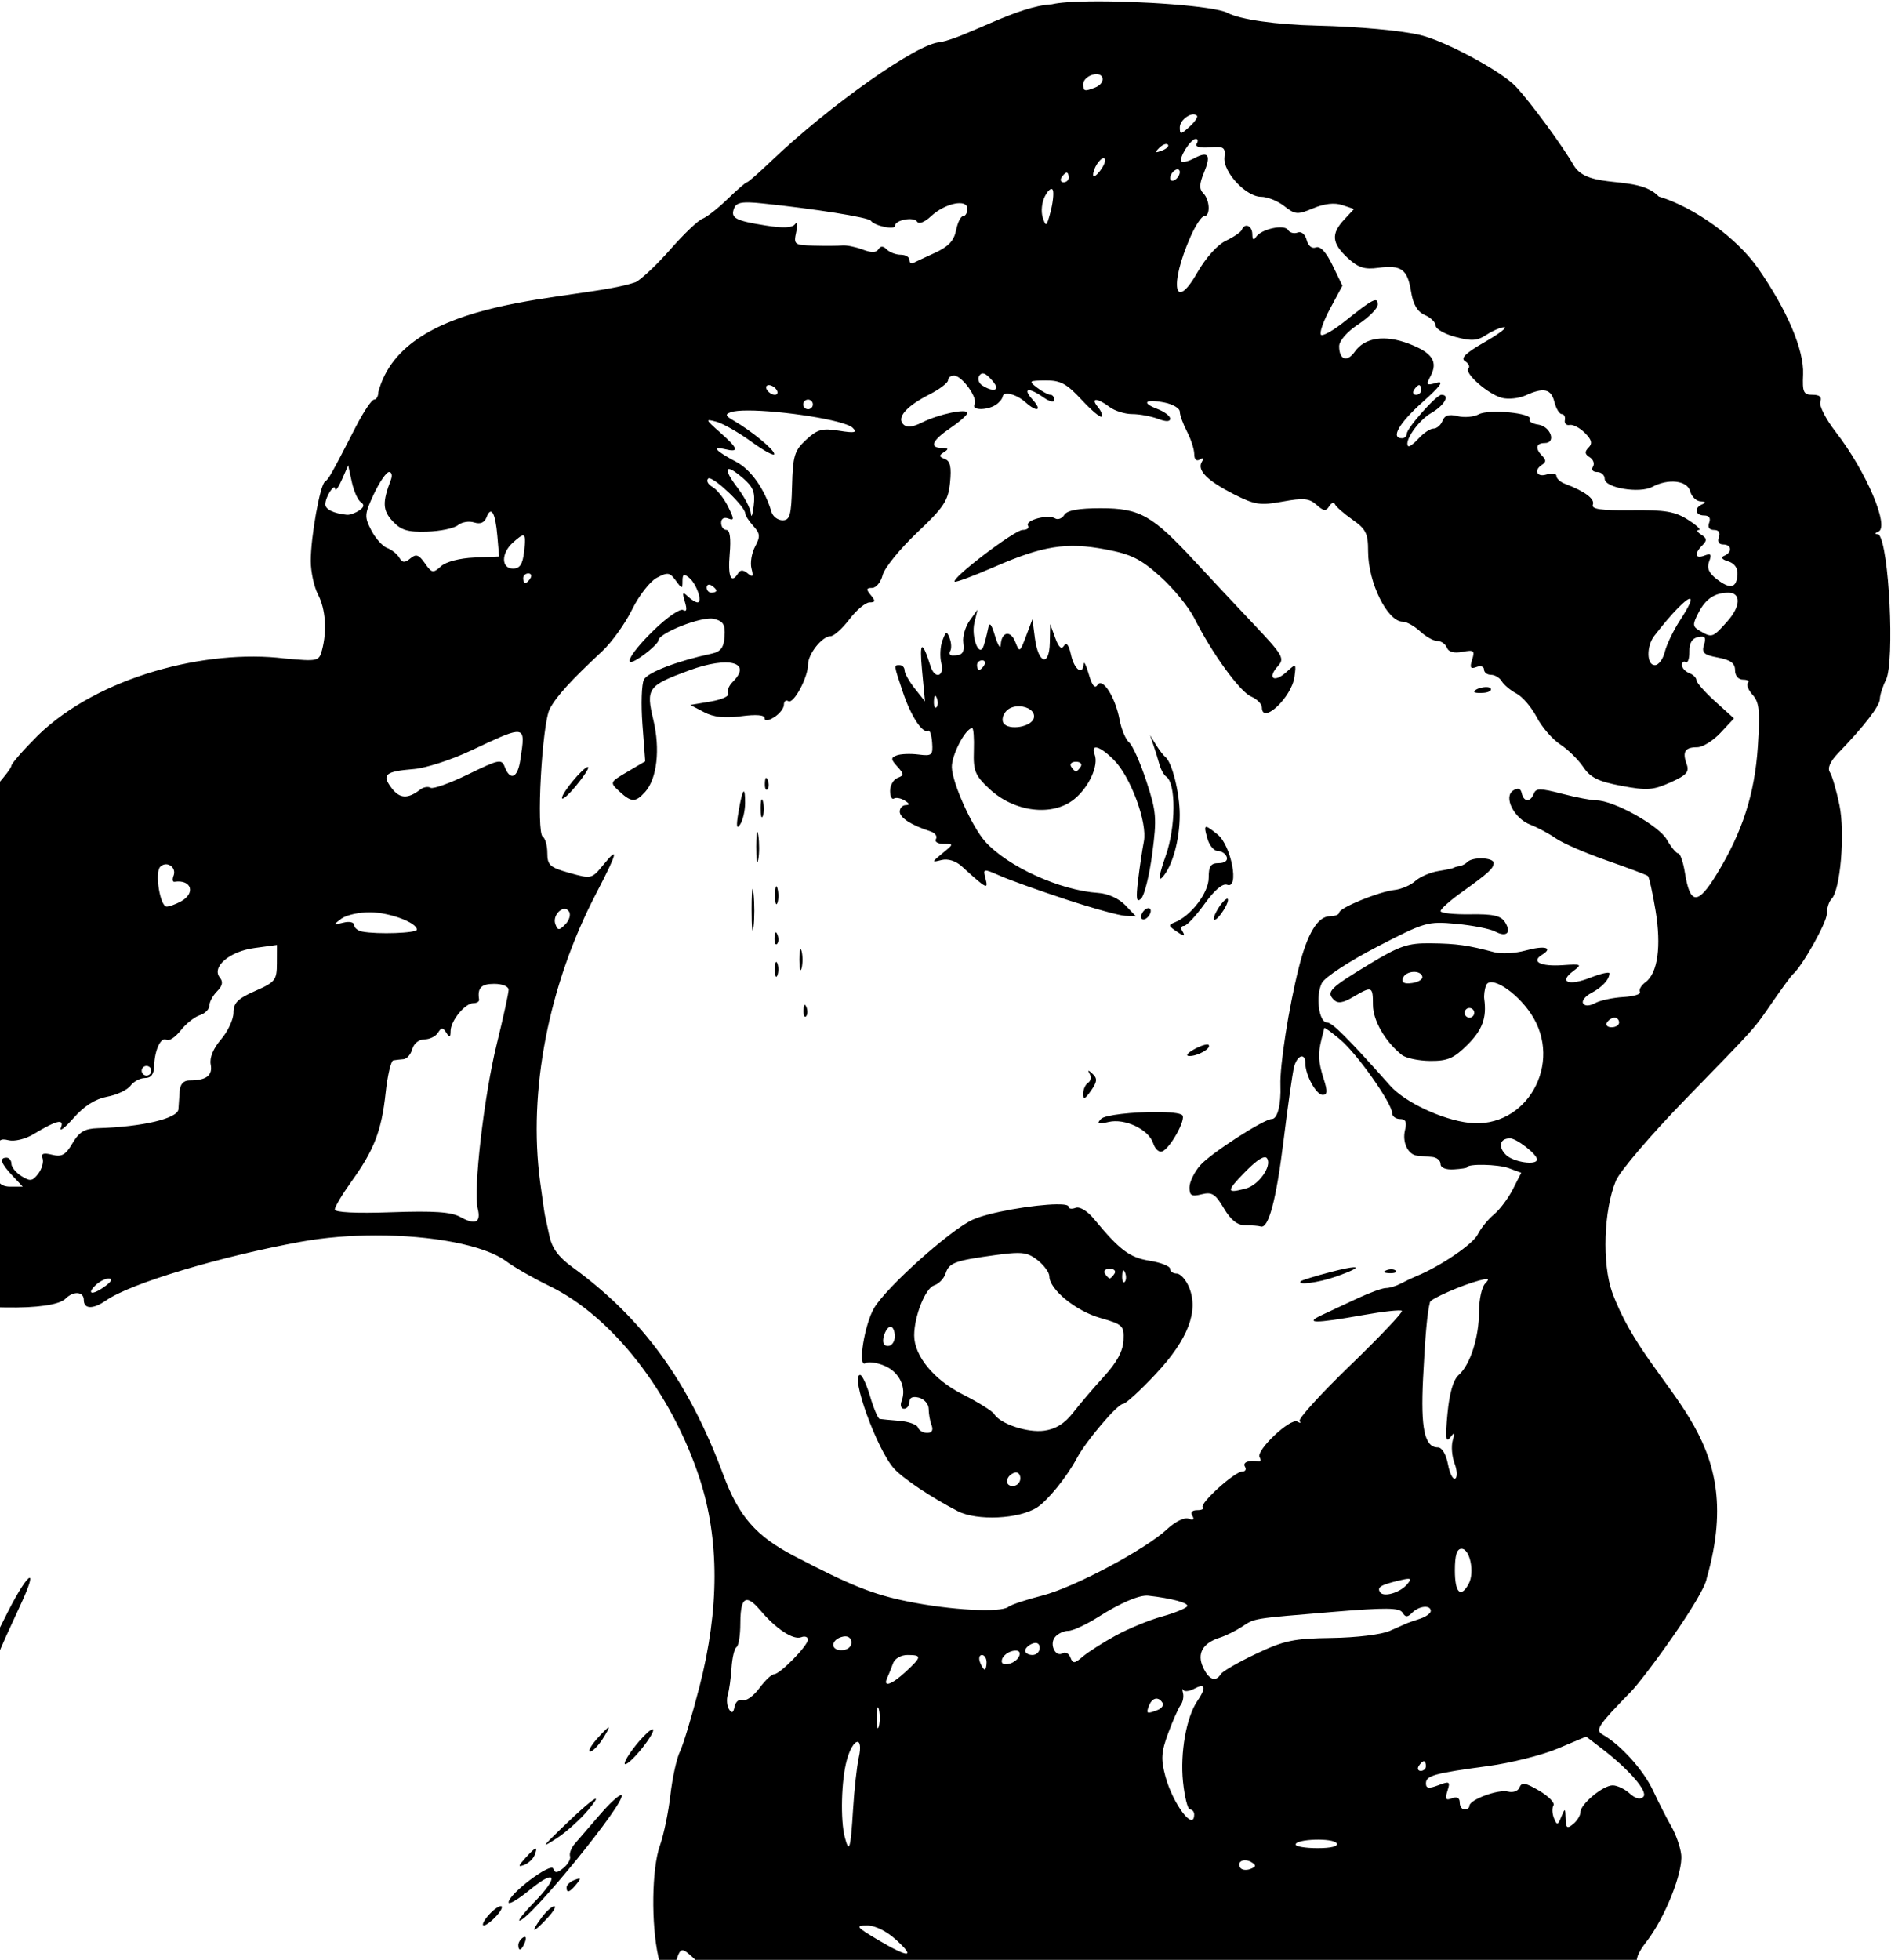 <?xml version="1.0" encoding="UTF-8"?>
<svg width="103.79mm" height="107.56mm" version="1.1" viewBox="0 0 103.79 107.56" xmlns="http://www.w3.org/2000/svg">
<g transform="translate(123.53 -48.218)">
<path transform="scale(.265)" d="m-240.62 182.25c-3.403 0.05-6.188 0.239-7.67 0.6-7.282 0.395-17.36 6.673-23.145 7.861-4.393 0-22.936 13.059-35.143 24.75-2.441 2.337-4.634 4.25-4.875 4.25-0.241 0-2.045 1.561-4.012 3.471-1.966 1.91-4.307 3.746-5.201 4.08-0.894 0.334-3.858 3.159-6.588 6.277s-5.978 6.2-7.219 6.846c-11.708 4.037-47.954 2.457-53.318 22.768 0 0.857-0.397 1.559-0.883 1.559-0.485 0-2.173 2.508-3.75 5.574-5.098 9.91-5.665 10.918-6.426 11.426-1.022 0.682-2.943 11.438-2.936 16.434 3e-3 2.236 0.678 5.354 1.5 6.93 1.572 3.015 1.896 7.528 0.828 11.52-0.618 2.309-0.857 2.363-7.736 1.73-16.225-2.008-38.581 3.772-51.076 15.908-3.037 3.037-5.521 5.874-5.521 6.305 0 0.399-1.371 2.215-3.102 4.15v75.514c0.315-2.156 0.784-2.537 2.518-2.102 1.206 0.303 3.476-0.245 5.125-1.236 4.876-2.933 6.457-3.306 5.713-1.352-0.356 0.934 0.826 0.026 2.627-2.019 2.194-2.492 4.486-3.946 6.947-4.406 2.021-0.378 4.198-1.403 4.838-2.275 0.64-0.873 1.99-1.59 3-1.594 1.271-5e-3 1.857-0.775 1.904-2.506 0.092-3.339 1.419-6.125 2.576-5.41 0.514 0.318 1.83-0.559 2.922-1.947 1.092-1.389 2.873-2.808 3.959-3.152 1.086-0.345 1.975-1.238 1.975-1.986s0.72-2.081 1.6-2.961c1.116-1.116 1.292-1.97 0.586-2.822-1.814-2.189 1.966-5.441 7.139-6.143l4.676-0.635-0.012 3.777c-9e-3 3.514-0.324 3.916-4.5 5.752-3.614 1.589-4.491 2.467-4.492 4.5-6.8e-4 1.389-1.157 3.872-2.57 5.516-1.615 1.877-2.414 3.81-2.148 5.199 0.438 2.293-0.902 3.312-4.361 3.312-1.277 0-1.969 0.752-2.07 2.25-0.084 1.238-0.199 2.906-0.254 3.709-0.133 1.927-7.396 3.645-16.629 3.932-2.808 0.087-3.898 0.726-5.309 3.113-1.441 2.439-2.235 2.888-4.227 2.389-1.81-0.454-2.325-0.259-1.969 0.746 0.266 0.749-0.139 2.177-0.898 3.176-1.186 1.56-1.673 1.632-3.471 0.51-1.15-0.718-2.092-1.872-2.092-2.564 0-0.693-0.45-1.26-1-1.26-1.562 0-1.19 1.169 1.174 3.686l2.176 2.314h-2.603c-1.505 0-2.423-0.572-2.848-1.908v26.895l1.85 0.033c6.546 0.12 11.183-0.554 12.436-1.807 1.681-1.681 3.814-1.52 3.814 0.287 0 1.9 1.955 1.92 4.629 0.047 4.986-3.492 23.686-9.118 40.371-12.146 4.876-0.885 10.208-1.306 15.436-1.312 11.501-0.015 22.502 1.966 27.064 5.375 1.65 1.233 5.694 3.545 8.986 5.139 12.968 6.277 25.253 22.05 31.076 39.898 4.096 12.548 4.085 26.981-0.033 43-1.555 6.05-3.382 12.125-4.061 13.5-0.678 1.375-1.567 5.414-1.975 8.977-0.408 3.563-1.388 8.287-2.178 10.5-1.682 4.716-1.842 16.215-0.318 23.012 0.125 0.556 0.223 1.072 0.307 1.559h3.184c0.026-0.102 0.036-0.186 0.07-0.297 0.555-1.806 0.865-2.619 1.44-2.613 0.447 4e-3 1.054 0.503 2.062 1.416 0.798 0.722 1.255 1.167 1.422 1.494h194.42c-0.639-0.869-0.042-2.379 1.764-4.705 3.825-4.928 7.587-14.362 7.182-18.01-0.173-1.558-1.09-4.182-2.037-5.832-0.947-1.65-2.651-4.987-3.785-7.416-1.991-4.263-6.691-9.486-10.449-11.611-1.615-0.913-0.974-1.886 5.801-8.816 2.978-3.071 15.258-19.963 15.756-23.57 8.811-30.704-11.759-37.917-19.574-59.188-2.129-5.92-1.761-17.09 0.762-23.127 0.827-1.98 7.28-9.544 14.34-16.807 15.278-15.716 14.003-14.286 18.285-20.479 1.897-2.743 3.714-5.211 4.037-5.486 1.925-1.636 7.016-10.686 7.016-12.473 0-1.171 0.436-2.565 0.971-3.1 1.849-1.849 2.852-13.615 1.654-19.428-0.623-3.025-1.513-6.092-1.978-6.816-0.558-0.868 0.034-2.231 1.738-4 5.413-5.617 8.583-9.737 8.605-11.184 0.012-0.825 0.592-2.625 1.289-4 1.775-3.827 0.657-27.812-1.529-30.08-0.89-0.056-0.915-0.216-0.086-0.555 2.415-0.987-2.523-12.563-8.82-20.678-2.054-2.646-3.485-5.459-3.182-6.25 0.375-0.977-0.14-1.438-1.602-1.438-1.895 0-2.131-0.508-1.967-4.25 0.22-5.008-3.341-13.369-9.371-22.004-4.351-6.23-13.194-12.609-20.523-14.805-4.456-4.66-14.461-1.237-17.605-6.43-2.183-3.872-8.947-13.088-11.984-16.328-2.942-3.138-14.509-9.391-19.715-10.656-3.898-0.948-12.838-1.77-21.395-1.971-8.556-0.2-15.981-1.256-18.633-2.647-2.728-1.431-18.488-2.522-28.697-2.371zm1.635 15.068c1.65 0.052 1.679 1.992-0.387 2.785-2.216 0.851-2.418 0.785-2.418-0.777 0-0.761 0.9-1.619 2-1.906 0.301-0.079 0.569-0.109 0.805-0.102zm20.059 8.334c0.267 8e-3 0.505 0.093 0.686 0.273 0.255 0.255-0.44 1.281-1.543 2.279-1.831 1.657-2.006 1.668-2.006 0.129 0-1.313 1.707-2.718 2.863-2.682zm0.436 5.059c0.45 0 0.538 0.455 0.193 1.012-0.385 0.623 0.65 0.912 2.691 0.75 2.944-0.233 3.287 7.5e-4 3.062 2.074-0.327 3.014 4.461 8.164 7.592 8.164 1.29 0 3.45 0.868 4.799 1.93 2.265 1.782 2.727 1.816 6.002 0.447 2.317-0.968 4.398-1.2 5.998-0.666l2.451 0.818-2.045 2.193c-2.746 2.948-2.573 4.88 0.707 7.922 2.204 2.043 3.47 2.453 6.373 2.064 4.758-0.637 6.03 0.29 6.775 4.936 0.429 2.674 1.304 4.157 2.859 4.842 1.233 0.543 2.242 1.538 2.242 2.211s1.837 1.72 4.082 2.324c3.347 0.901 4.512 0.819 6.465-0.461 1.31-0.858 2.961-1.558 3.668-1.553 0.707 5e-3 -1.143 1.402-4.109 3.103-3.925 2.251-5.022 3.322-4.029 3.936 0.751 0.464 1.069 1.141 0.707 1.504-0.947 0.947 4.121 5.386 6.963 6.1 1.321 0.332 3.515 0.096 4.875-0.523 3.768-1.717 5.28-1.369 5.969 1.373 0.345 1.375 1.027 2.5 1.518 2.5 0.49 0 0.78 0.562 0.643 1.25-0.138 0.688 0.313 1.137 1 1 0.688-0.138 2.105 0.603 3.15 1.648 1.424 1.424 1.613 2.187 0.758 3.043-0.855 0.856-0.798 1.354 0.229 1.988 0.753 0.466 1.06 1.345 0.682 1.957-0.392 0.634-0.016 1.113 0.873 1.113 0.857 0 1.559 0.635 1.559 1.412 0 1.871 7.202 3.085 9.859 1.662 3.346-1.791 7.262-1.329 7.852 0.926 0.288 1.1 1.258 2.035 2.156 2.078 1.037 0.05 1.176 0.264 0.383 0.584-1.791 0.722-1.543 2.338 0.357 2.338 1.016 0 1.396 0.55 1.031 1.5-0.362 0.942 0.01 1.5 1 1.5 0.989 0 1.362 0.558 1 1.5-0.351 0.914-2e-3 1.5 0.893 1.5 1.792 0 1.944 1.637 0.219 2.35-0.783 0.323-0.476 0.754 0.826 1.154 1.331 0.409 2.022 1.4 1.922 2.76h2e-3c-0.206 2.801-1.494 3.076-4.299 0.92-1.636-1.258-2.09-2.309-1.576-3.648 0.57-1.486 0.37-1.747-0.951-1.24-1.969 0.755-2.196-0.372-0.432-2.137 0.989-0.989 0.938-1.435-0.25-2.186-0.82-0.519-1.042-0.957-0.492-0.975 0.55-0.018-0.46-0.967-2.244-2.109-2.67-1.71-4.743-2.062-11.717-1.986-6.412 0.069-8.357-0.213-7.992-1.162 0.449-1.171-1.693-2.766-5.797-4.314-0.962-0.363-1.75-1.088-1.75-1.611 0-0.523-0.9-0.664-2-0.314-2.096 0.665-2.788-0.895-0.912-2.055 0.783-0.484 0.783-0.977 0-1.76-1.55-1.55-1.346-2.686 0.484-2.686 2.456 0 1.238-3.454-1.348-3.822-1.24-0.177-2.032-0.68-1.762-1.117 0.778-1.258-8.416-2.157-10.523-1.029-1.044 0.559-3.029 0.733-4.41 0.387-1.795-0.45-2.687-0.173-3.127 0.975-0.339 0.883-1.173 1.607-1.853 1.607s-2.056 0.902-3.055 2.006c-0.999 1.103-1.984 1.836-2.191 1.629-0.946-0.946 2.088-5.323 4.748-6.85 2.746-1.576 3.991-3.785 2.133-3.785-1.053 0-7.184 6.909-7.184 8.096 0 0.497-0.45 0.904-1 0.904-2.388 0-0.617-3.109 4.25-7.459 3.739-3.341 4.577-4.498 2.914-4.021-2.1 0.602-2.227 0.464-1.254-1.353 1.621-3.029 0.394-4.885-4.455-6.736-5.006-1.912-9.158-1.3-11.229 1.656-1.575 2.248-3.227 1.67-3.227-1.131 0-1.14 1.633-3.008 4-4.574 2.2-1.456 4-3.29 4-4.074 0-1.706-1.015-1.19-6.805 3.459-2.368 1.901-4.6 3.162-4.961 2.801-0.361-0.361 0.49-2.794 1.893-5.408l2.549-4.754-2.047-4.229c-1.327-2.74-2.536-4.043-3.432-3.699-0.829 0.318-1.599-0.294-1.922-1.529-0.313-1.196-1.099-1.847-1.875-1.549-0.735 0.282-1.626 0.047-1.978-0.523-0.774-1.252-5.596-0.198-6.646 1.453-0.49 0.77-0.748 0.573-0.76-0.578-0.016-1.786-1.578-2.435-2.182-0.906-0.183 0.465-1.667 1.477-3.295 2.25-1.75 0.831-4.181 3.547-5.947 6.644-4.747 8.326-5.805 2.555-1.373-7.488 1.032-2.337 2.304-4.25 2.828-4.25 1.329 0 1.194-3.359-0.191-4.744-0.859-0.859-0.825-1.914 0.135-4.232 1.531-3.696 0.941-4.592-1.99-3.023-1.194 0.639-2.388 0.944-2.654 0.678-0.642-0.642 1.906-4.678 2.953-4.678zm-6.088 1.072c0.13 4e-3 0.237 0.044 0.314 0.121 0.308 0.308-0.246 0.867-1.232 1.242-1.425 0.543-1.541 0.427-0.561-0.561 0.509-0.513 1.09-0.814 1.478-0.803zm-13.061 2.934c0.109-0.012 0.207 0.017 0.285 0.096 0.299 0.299-0.112 1.411-0.914 2.471-0.802 1.06-1.467 1.478-1.475 0.928-0.021-1.3 1.342-3.408 2.103-3.494zm15.484 2.33c0.222 0.046 0.365 0.236 0.365 0.545 0 0.55-0.45 1.279-1 1.619-0.55 0.34-1 0.167-1-0.383s0.45-1.277 1-1.617c0.138-0.085 0.269-0.139 0.389-0.162 0.09-0.017 0.172-0.017 0.246-2e-3zm-23.076 0.664c0.243 0 0.441 0.45 0.441 1s-0.476 1-1.059 1c-0.582 0-0.781-0.45-0.441-1 0.34-0.55 0.816-1 1.059-1zm-3.086 3.391c0.108 0.022 0.193 0.111 0.246 0.27 0.212 0.635-0.013 2.658-0.5 4.496-0.811 3.062-0.946 3.157-1.607 1.131-0.411-1.257-0.195-3.199 0.5-4.498 0.504-0.943 1.037-1.464 1.361-1.398zm-62.609 2.777c0.687 0.019 1.518 0.084 2.525 0.188 10.839 1.112 22.133 2.908 22.611 3.598 0.745 1.073 5 1.983 5 1.068 0-1.228 3.923-1.955 4.604-0.854 0.346 0.561 1.573 0.076 2.859-1.133 2.897-2.722 7.537-3.679 7.537-1.555 0 0.836-0.394 1.52-0.875 1.52-0.481 0-1.14 1.319-1.463 2.934-0.432 2.162-1.585 3.394-4.375 4.67v-2e-3c-2.083 0.953-4.125 1.91-4.537 2.125-0.412 0.215-0.75-0.086-0.75-0.668s-0.811-1.059-1.801-1.059c-0.99 0-2.289-0.49-2.887-1.088-0.753-0.753-1.287-0.765-1.736-0.039-0.442 0.715-1.483 0.733-3.272 0.053-1.443-0.549-3.34-0.931-4.215-0.848-0.875 0.083-3.511 0.1-5.859 0.037-4.117-0.111-4.248-0.213-3.67-2.865 0.34-1.56 0.241-2.256-0.23-1.607-0.579 0.797-2.422 0.891-6.078 0.311-6.34-1.006-7.345-1.552-6.57-3.57 0.352-0.919 1.12-1.271 3.182-1.215zm48.439 35.416c0.344 0.051 0.752 0.328 1.26 0.836 0.79 0.79 1.438 1.694 1.438 2.008 0 0.825-1.287 0.676-2.879-0.332-0.758-0.48-1.066-1.377-0.686-1.992 0.245-0.396 0.523-0.571 0.867-0.52zm-6.053 0.445c1.682 0.042 5.013 4.734 4.244 5.979-0.745 1.206 2.484 1.29 4.34 0.113 0.734-0.466 1.396-1.246 1.471-1.734 0.182-1.199 2.831-0.533 4.773 1.201 2.393 2.137 3.482 1.686 1.422-0.59-2.154-2.38-0.85-2.634 2.277-0.443 1.246 0.873 2.223 1.092 2.223 0.5 0-0.581-0.364-1.057-0.809-1.057-0.445 0-1.682-0.661-2.75-1.469-1.82-1.377-1.711-1.47 1.768-1.5 3.065-0.026 4.354 0.665 7.414 3.973 2.037 2.202 3.918 3.787 4.182 3.523 0.263-0.263-0.089-1.166-0.785-2.004-1.601-1.928-0.132-1.924 2.422 8e-3 1.068 0.808 3.175 1.469 4.684 1.469 1.509 0 3.898 0.438 5.309 0.975 1.694 0.644 2.566 0.637 2.566-0.023 0-0.55-1.187-1.452-2.639-2.004-3.454-1.313-2.542-2.132 1.478-1.328 1.738 0.348 3.16 1.199 3.16 1.893s0.673 2.55 1.494 4.125c0.822 1.575 1.497 3.677 1.5 4.672 4e-3 1.112 0.451 1.534 1.16 1.096 0.73-0.451 0.883-0.272 0.414 0.486-1.065 1.723 1.101 3.909 6.66 6.727 4.326 2.192 5.421 2.356 10.062 1.506 4.326-0.792 5.515-0.679 7.019 0.672 1.465 1.315 1.967 1.373 2.629 0.303 0.45-0.728 0.985-0.918 1.189-0.424 0.204 0.495 1.834 1.927 3.621 3.182 2.811 1.974 3.25 2.864 3.25 6.592 0 6.431 4.003 14.553 7.172 14.553 0.798 0 2.417 0.9 3.598 2 1.181 1.1 2.793 2 3.582 2 0.789 0 1.672 0.62 1.963 1.377 0.343 0.893 1.471 1.195 3.217 0.861 2.378-0.455 2.612-0.267 2.014 1.617-0.53 1.669-0.337 2.002 0.889 1.531 0.861-0.33 1.566-0.103 1.566 0.506 0 0.609 0.652 1.107 1.449 1.107s1.81 0.611 2.25 1.355c0.44 0.745 1.811 1.885 3.047 2.533 1.236 0.649 3.115 2.85 4.176 4.894 1.061 2.044 3.244 4.574 4.85 5.621 1.606 1.047 3.757 3.151 4.781 4.676 1.48 2.203 3.103 3.007 7.904 3.912 5.284 0.996 6.556 0.907 10.137-0.697 3.376-1.513 3.968-2.181 3.375-3.814-0.926-2.552-0.344-3.481 2.188-3.481 1.122 0 3.296-1.342 4.83-2.984l2.787-2.986-3.887-3.512c-2.138-1.932-3.887-3.916-3.887-4.408s-0.675-1.154-1.5-1.471c-0.825-0.317-1.5-1.066-1.5-1.666 0-0.6 0.352-0.872 0.783-0.605 0.431 0.266 0.769-0.708 0.75-2.164-0.023-1.791 0.563-2.768 1.812-3.018 1.444-0.289 1.711 0.061 1.221 1.605-0.522 1.646-0.04 2.087 2.902 2.639 2.61 0.49 3.531 1.17 3.531 2.615 0 1.158 0.679 1.955 1.666 1.955 0.917 0 1.366 0.302 0.998 0.67-0.368 0.368 0.074 1.489 0.982 2.492 1.372 1.516 1.554 3.301 1.082 10.582-0.641 9.88-3.175 17.775-8.506 26.51-3.96 6.488-5.539 6.423-6.609-0.271-0.35-2.19-0.969-3.985-1.375-3.988-0.406-3e-3 -1.471-1.294-2.367-2.869-1.656-2.912-11.018-8.125-14.592-8.125-1.014 0-4.229-0.617-7.143-1.373-4.493-1.166-5.377-1.166-5.824 0-0.695 1.81-2.083 1.755-2.49-0.1-0.223-1.015-0.772-1.194-1.766-0.572-2.094 1.309 0.16 5.797 3.561 7.09 1.454 0.553 3.823 1.826 5.264 2.828 1.441 1.002 6.219 3.072 10.619 4.602 4.4 1.53 8.205 2.968 8.457 3.195 0.252 0.227 0.96 3.431 1.572 7.121 1.234 7.433 0.456 13.015-2.074 14.865-0.91 0.666-1.432 1.578-1.158 2.027 0.274 0.449-1.267 0.921-3.426 1.047-2.159 0.126-4.786 0.689-5.838 1.252-1.197 0.641-2.133 0.667-2.502 0.07-0.324-0.524 0.437-1.492 1.69-2.152 2.26-1.191 3.733-2.784 3.764-4.07 8e-3 -0.368-1.79 0.04-3.996 0.906-4.468 1.755-6.576 0.913-3.488-1.393 1.867-1.395 1.723-1.474-2.209-1.209-4.556 0.307-6.598-0.709-4.291-2.135 2.448-1.513 0.582-1.998-3.424-0.893-2.096 0.579-4.995 0.735-6.443 0.348-5.454-1.457-7.784-1.785-13.133-1.85-4.797-0.058-6.434 0.498-12.811 4.357-8.129 4.92-8.916 5.71-7.293 7.334 0.83 0.83 1.877 0.678 4.018-0.586 3.895-2.3 4.086-2.224 4.086 1.654 0 3.211 2.534 7.601 5.977 10.354 0.838 0.67 3.481 1.231 5.873 1.25 3.636 0.027 4.908-0.527 7.75-3.369 3.076-3.076 3.985-5.564 3.451-9.451-0.102-0.744 0.065-2.01 0.373-2.812 0.832-2.169 6.182 1.199 9.291 5.85 6.855 10.252-0.928 23.974-12.816 22.6-5.58-0.645-13.28-4.263-16.301-7.66-8.815-9.912-12.026-13.125-13.121-13.125-1.685 0-2.4-5.529-1.057-8.174 0.599-1.18 5.666-4.506 11.383-7.471 9.973-5.171 10.5-5.326 16.455-4.775 3.384 0.313 6.999 1.023 8.033 1.576 2.392 1.28 3.464 0.256 2.043-1.953-0.848-1.318-2.475-1.68-7.215-1.605-3.366 0.053-6.119-0.246-6.119-0.664 0-0.418 1.913-2.133 4.25-3.811 5.75-4.127 6.75-5.039 6.75-6.162 0-1.131-4.329-1.3-5.418-0.211-0.412 0.412-1.162 0.806-1.666 0.875-0.504 0.069-1.028 0.218-1.166 0.332-0.138 0.114-1.599 0.427-3.246 0.693-1.647 0.267-3.776 1.19-4.729 2.053s-2.882 1.693-4.289 1.848c-3.276 0.36-11.479 3.716-11.482 4.699-2e-3 0.412-0.852 0.75-1.889 0.75-2.537 0-4.691 3.539-6.469 10.623-2.091 8.334-3.955 20.266-3.807 24.377 0.145 4.029-0.614 7-1.787 7-1.651 0-12.628 7.087-14.803 9.557-1.238 1.405-2.25 3.478-2.25 4.607 0 1.694 0.44 1.942 2.519 1.42 2.125-0.533 2.844-0.08 4.598 2.893 1.461 2.476 2.793 3.523 4.481 3.523 1.321 0 2.734 0.112 3.139 0.25 1.628 0.552 3.225-5.42 4.744-17.744 0.879-7.134 1.853-13.991 2.166-15.238 0.629-2.508 2.353-3.104 2.353-0.814 0 2.449 2.247 6.547 3.59 6.547 0.98 0 1.033-0.742 0.229-3.25-1.144-3.567-1.242-5.233-0.479-8.25 0.278-1.1 0.542-2.152 0.584-2.338 0.042-0.186 1.534 0.889 3.316 2.389 3.474 2.924 10.684 13.135 10.73 15.199 0.015 0.688 0.752 1.25 1.637 1.25 1.171 0 1.455 0.616 1.043 2.26-0.639 2.547 0.618 5.17 2.557 5.33 0.711 0.059 2.08 0.174 3.043 0.258 0.963 0.084 1.75 0.736 1.75 1.449 0 0.788 1.078 1.231 2.75 1.129 1.512-0.092 2.75-0.284 2.75-0.426 0-0.78 6.383-0.658 8.609 0.164l2.609 0.963-1.754 3.441c-0.965 1.892-2.719 4.225-3.898 5.186-1.179 0.96-2.689 2.823-3.356 4.139-1.038 2.05-7.753 6.615-12.711 8.641-0.825 0.337-2.281 1.031-3.236 1.541-0.955 0.51-2.333 0.926-3.062 0.926-0.729 0-3.323 0.932-5.764 2.07-2.441 1.139-5.787 2.705-7.438 3.478-3.883 1.822-1.572 1.831 8.5 0.037 4.125-0.735 7.725-1.126 8-0.869 0.275 0.257-4.533 5.331-10.684 11.275-6.151 5.945-10.876 11.15-10.5 11.568 0.376 0.418 0.162 0.463-0.477 0.098-1.438-0.823-8.662 6.015-7.811 7.393 0.34 0.55 0.248 0.936-0.205 0.857-2.025-0.352-3.391 0.177-2.824 1.094 0.34 0.55 0.083 1-0.57 1-1.57 0-8.925 6.671-8.178 7.418 0.319 0.319-0.195 0.582-1.145 0.582-1.063 0-1.449 0.449-1.004 1.17 0.47 0.761 0.199 0.968-0.777 0.594-0.861-0.33-2.743 0.581-4.414 2.137-4.59 4.274-19.323 12.114-25.912 13.789-3.3 0.839-6.45 1.887-7 2.33-1.561 1.258-11.952 0.702-20.883-1.117-7.244-1.476-11.773-3.29-23.545-9.438-7.877-4.113-11.424-8.188-14.629-16.805-7.203-19.367-16.695-32.412-31.312-43.037-2.841-2.065-4.171-3.898-4.717-6.5-0.418-1.993-0.822-3.85-0.898-4.125-0.076-0.275-0.53-3.425-1.01-7-2.52-18.794 1.746-40.771 11.578-59.662 4.483-8.613 4.84-10.056 1.469-5.932-2.337 2.858-2.449 2.883-6.965 1.619-4.059-1.136-4.588-1.609-4.588-4.096 0-1.546-0.423-3.073-0.939-3.393-1.398-0.864-0.161-23.458 1.451-26.5 1.37-2.585 4.362-5.873 10.844-11.918 1.994-1.86 4.776-5.732 6.182-8.605 1.406-2.874 3.705-5.84 5.109-6.592 2.278-1.219 2.705-1.161 3.953 0.547 1.315 1.798 1.4 1.803 1.4 0.1 0-1.436 0.288-1.573 1.391-0.658 1.542 1.28 2.826 5.09 1.715 5.09-0.389 0-1.296-0.562-2.018-1.25-1.072-1.021-1.181-0.815-0.594 1.125 0.486 1.606 0.367 2.158-0.369 1.703-0.599-0.37-3.347 1.528-6.107 4.217-5.53 5.387-6.811 8.591-2.018 5.047 1.65-1.22 3-2.542 3-2.939 0-1.542 9.084-5.098 11.484-4.496 1.976 0.496 2.394 1.181 2.225 3.644-0.162 2.343-0.777 3.154-2.709 3.57-7.067 1.522-13.189 3.863-13.982 5.346-0.49 0.916-0.632 5.102-0.314 9.301l0.578 7.635-3.691 2.178c-3.671 2.166-3.682 2.187-1.684 4.049 2.49 2.319 3.364 2.339 5.354 0.121 2.458-2.74 3.155-8.848 1.701-14.908-1.573-6.558-1.167-7.115 7.484-10.283 8.101-2.967 13.025-1.672 8.99 2.363-0.86 0.86-1.309 1.977-0.996 2.482 0.312 0.505-1.32 1.237-3.629 1.627l-4.199 0.711 2.842 1.488c2.002 1.049 4.275 1.297 7.693 0.844 3.113-0.413 4.854-0.269 4.854 0.4 0 0.655 0.744 0.578 2-0.207 1.1-0.687 2-1.841 2-2.566 0-0.725 0.413-1.063 0.92-0.75 1.078 0.666 4.08-4.92 4.08-7.594 0-2.18 2.932-5.857 4.67-5.857 0.675 0 2.428-1.575 3.897-3.5s3.347-3.5 4.174-3.5c1.223 0 1.272-0.28 0.26-1.5-1.013-1.221-0.965-1.5 0.268-1.5 0.833 0 1.816-1.196 2.184-2.66 0.367-1.464 3.559-5.401 7.094-8.75 5.617-5.322 6.481-6.634 6.861-10.402 0.324-3.208 0.05-4.459-1.07-4.889-1.224-0.47-1.254-0.734-0.17-1.422 1.022-0.648 0.924-0.85-0.416-0.861-2.716-0.024-2.082-1.533 1.742-4.137 1.921-1.308 3.496-2.705 3.5-3.103 0.01-1.015-5.92 0.222-9.357 1.953-1.988 1.001-3.185 1.122-3.908 0.398-1.42-1.42 0.632-3.76 5.455-6.221 2.099-1.071 3.818-2.387 3.818-2.926 0-0.539 0.563-0.967 1.25-0.949zm-38.369 1.971c0.55 0 1.279 0.45 1.619 1 0.34 0.55 0.167 1-0.383 1s-1.277-0.45-1.617-1c-0.34-0.55-0.169-1 0.381-1zm134.68 0c0.243 0 0.441 0.45 0.441 1s-0.478 1-1.06 1c-0.582 0-0.779-0.45-0.439-1 0.34-0.55 0.816-1 1.059-1zm-126.56 3c0.55 0 1 0.45 1 1s-0.45 1-1 1c-0.55 0-1-0.45-1-1s0.45-1 1-1zm-12.482 2.256c6.869-0.013 20.104 1.966 21.756 3.619 0.969 0.97 0.367 1.09-2.863 0.574-3.495-0.558-4.482-0.287-6.811 1.871-2.423 2.245-2.745 3.305-2.912 9.598-0.161 6.046-0.446 7.075-1.969 7.078-0.98 2e-3 -2.014-0.784-2.299-1.746-1.38-4.667-4.238-8.733-7.26-10.33-4.274-2.259-5.277-3.368-2.41-2.662 3.075 0.757 2.827-0.104-1-3.482-3.053-2.695-3.099-2.827-0.75-2.195 1.375 0.37 4.638 2.229 7.25 4.131 2.612 1.902 4.75 3.056 4.75 2.562 0-0.911-4.741-4.807-8.459-6.951-1.648-0.951-1.752-1.281-0.541-1.711 0.687-0.244 1.932-0.352 3.518-0.355zm-82.762 11.359 0.748 3.443c0.411 1.893 1.253 3.779 1.871 4.191 0.79 0.527 0.68 1.042-0.375 1.734-0.825 0.542-1.95 0.938-2.5 0.883-2.746-0.277-4.5-1.132-4.484-2.191 0.02-1.533 1.923-4.483 2.049-3.176 0.053 0.55 0.681-0.323 1.395-1.941zm78.922 0.771c0.469 0.055 1.409 0.645 2.787 1.83 2.194 1.887 2.618 2.967 2.275 5.801-0.231 1.915-0.492 2.624-0.58 1.576-0.088-1.048-1.331-3.441-2.762-5.316-1.977-2.592-2.502-3.983-1.721-3.891zm-70.461 0.613c0.548 0 0.721 0.716 0.385 1.592-1.794 4.675-1.722 6.363 0.363 8.6 1.742 1.868 3.101 2.279 7.123 2.156 2.734-0.084 5.61-0.685 6.393-1.334 0.782-0.649 2.292-0.903 3.353-0.566 1.282 0.407 2.144 0.051 2.57-1.061 0.953-2.483 1.828-0.986 2.242 3.836l0.367 4.277-5.141 0.217c-3.037 0.128-5.864 0.869-6.906 1.812-1.628 1.473-1.886 1.426-3.322-0.625-1.263-1.803-1.832-1.993-3.019-1.008-1.159 0.962-1.637 0.926-2.295-0.168-0.457-0.759-1.594-1.661-2.527-2.004-0.934-0.343-2.404-1.986-3.266-3.652-1.463-2.829-1.427-3.332 0.557-7.553 1.169-2.486 2.575-4.519 3.123-4.519zm66.307 1.293c1.394 0.089 7.477 5.91 7.477 7.311 0 0.406 0.749 1.565 1.664 2.576 1.419 1.567 1.472 2.196 0.365 4.264-0.712 1.333-1.048 3.379-0.742 4.547 0.44 1.684 0.279 1.895-0.777 1.018-0.92-0.764-1.533-0.781-1.98-0.057-1.458 2.359-2.17 0.761-1.76-3.951 0.282-3.24 0.046-5-0.668-5-0.606 0-1.102-0.661-1.102-1.469 0-0.882 0.587-1.243 1.471-0.904 1.27 0.487 1.262 0.143-0.066-2.519-0.846-1.696-2.292-3.506-3.213-4.021-0.921-0.515-1.318-1.295-0.881-1.732 0.048-0.048 0.12-0.067 0.213-0.06zm81.191 6.209c-4.687-2e-3 -7.049 0.423-7.639 1.375-0.469 0.758-1.332 1.083-1.918 0.721-1.459-0.901-6.28 0.398-5.594 1.508 0.304 0.491-0.204 0.895-1.129 0.895-1.652 0-14.776 9.993-14.062 10.707 0.201 0.201 3.912-1.18 8.246-3.068 10.046-4.377 14.909-5.143 22.975-3.621 5.362 1.012 7.284 1.966 11.385 5.652 2.714 2.44 5.883 6.325 7.041 8.633 3.608 7.188 9.38 15.152 11.73 16.184 1.238 0.543 2.25 1.555 2.25 2.25 0 3.718 6.175-2.074 6.744-6.326 0.376-2.807 0.361-2.817-1.688-0.963-2.519 2.28-4.016 1.268-1.779-1.203 1.49-1.647 1.143-2.249-5.09-8.844-3.679-3.892-9.162-9.753-12.188-13.023-8.694-9.399-11.309-10.872-19.285-10.875zm-119.71 5.658c0.478 0.07 0.446 1.109 0.186 3.34-0.306 2.622-0.883 3.5-2.299 3.5-2.45 0-2.487-3.151-0.062-5.346 1.123-1.016 1.804-1.548 2.176-1.494zm1.055 7.84c0.582 0 0.781 0.45 0.441 1-0.34 0.55-0.816 1-1.059 1-0.243 0-0.441-0.45-0.441-1s0.476-1 1.059-1zm37.553 2.344c0.12 0.02 0.251 0.071 0.389 0.156 0.55 0.34 1 0.816 1 1.059 0 0.243-0.45 0.441-1 0.441-0.55 0-1-0.478-1-1.06 0-0.437 0.253-0.656 0.611-0.596zm211 1.656c2.665 0 2.57 2.812-0.201 5.922-3.034 3.405-3.166 3.452-5.662 1.998-1.584-0.923-1.612-1.288-0.287-3.85 1.451-2.807 3.362-4.07 6.15-4.07zm-7.967 1.252c0.474 0.046-0.067 1.435-2.012 4.406-1.383 2.113-2.816 5.079-3.184 6.592-0.368 1.512-1.295 2.75-2.061 2.75-1.712 0-1.782-3.913-0.109-6.078 3.811-4.934 6.672-7.737 7.365-7.67zm-147.54 2.248-1.625 2.268c-0.894 1.247-1.493 3.272-1.332 4.5 0.289 2.203-0.139 2.732-2.213 2.732-0.583 0-0.807-0.41-0.498-0.91 0.309-0.5 0.26-1.697-0.109-2.66-0.594-1.548-0.768-1.491-1.502 0.492-0.456 1.234-0.556 3.331-0.223 4.66 0.703 2.8-1.357 3.418-2.225 0.668-1.75-5.549-2.345-5.298-1.773 0.75l0.615 6.5-2.113-2.658c-1.162-1.462-2.113-3.149-2.113-3.75s-0.45-1.092-1-1.092c-1.267 0-1.294-0.244 0.639 5.57 1.649 4.961 4.102 8.704 5.244 8.002 0.339-0.208 0.709 0.904 0.822 2.471 0.189 2.626-0.034 2.819-2.832 2.465-1.67-0.211-3.694-0.131-4.498 0.178-1.261 0.484-1.243 0.803 0.125 2.314 1.422 1.571 1.426 1.813 0.043 2.344-0.849 0.326-1.543 1.534-1.543 2.684s0.358 1.869 0.797 1.598c0.439-0.271 1.451-0.08 2.25 0.426 0.997 0.63 1.061 0.923 0.203 0.934-0.687 8e-3 -1.25 0.614-1.25 1.346 0 1.27 2.382 2.807 6.312 4.072 0.997 0.321 1.534 1.036 1.191 1.59-0.345 0.558 0.345 1.008 1.547 1.008 2.161 0 2.16 7e-3 -0.191 1.947-2.282 1.883-2.288 1.931-0.203 1.408 1.321-0.331 2.942 0.172 4.18 1.301 5.171 4.714 5.546 4.91 4.934 2.568-0.559-2.137-0.515-2.145 3.082-0.568 2.007 0.879 8.149 3.078 13.648 4.885 5.5 1.807 10.99 3.323 12.201 3.371l2.203 0.088-2.203-2.303c-1.311-1.371-3.581-2.395-5.609-2.529-7.909-0.523-18.754-5.457-23.402-10.646-2.742-3.062-6.812-12.124-6.904-15.373-0.071-2.507 2.795-8.027 4.215-8.119 0.275-0.018 0.43 2.093 0.344 4.689-0.137 4.152 0.245 5.101 3.172 7.861 5.181 4.886 13.161 5.849 17.67 2.133 3.029-2.496 5.048-6.941 4.18-9.205-0.895-2.333 1.084-1.787 3.965 1.094 3.484 3.484 6.997 13.014 6.229 16.893-0.328 1.653-0.864 5.256-1.193 8.006-0.471 3.927-0.338 4.75 0.625 3.84 0.674-0.637 1.708-4.805 2.297-9.262 0.979-7.411 0.875-8.695-1.209-15.051-1.253-3.822-2.861-7.432-3.574-8.023-0.713-0.592-1.6-2.7-1.973-4.686-0.887-4.728-3.557-8.896-4.609-7.193-0.503 0.814-1.111 0.054-1.756-2.191-0.543-1.889-1.027-2.871-1.076-2.184-0.178 2.461-1.944 1.189-2.619-1.885-0.448-2.041-0.957-2.699-1.459-1.887-0.524 0.849-1.103 0.334-1.812-1.615l-1.041-2.863-0.08 3.832c-0.105 5.074-2.396 4.399-3.09-0.91l-0.514-3.922-1.322 3.5c-1.281 3.389-1.351 3.426-2.228 1.186-0.981-2.505-2.868-2.116-3.014 0.623-0.05 0.93-0.574 0.116-1.166-1.809-0.83-2.702-1.166-3.044-1.469-1.5-0.216 1.1-0.623 2.675-0.902 3.5-0.891 2.629-2.64-1.79-1.908-4.822zm0.947 10.5c0.582 0 0.781 0.45 0.441 1-0.34 0.55-0.818 1-1.06 1-0.243 0-0.439-0.45-0.439-1s0.476-1 1.059-1zm104.63 5.549c-1.015-0.078-2.689 0.417-2.689 0.996 0 0.182 0.868 0.266 1.93 0.186 1.062-0.08 1.723-0.483 1.469-0.895-0.106-0.171-0.371-0.261-0.709-0.287zm-114.33 1.797c0.091 0.014 0.199 0.168 0.318 0.467 0.289 0.722 0.254 1.584-0.078 1.916-0.332 0.332-0.569-0.258-0.525-1.312 0.03-0.728 0.134-1.093 0.285-1.07zm17.469 2.174c1.652 0.066 3.215 1 2.957 2.359-0.363 1.914-5.279 2.757-6.314 1.082-0.392-0.634-0.094-1.772 0.662-2.527 0.681-0.681 1.704-0.954 2.695-0.914zm-104 5.316c1.51 0.077 1.166 1.942 0.564 5.914-0.545 3.601-2.077 4.263-3.184 1.377-0.673-1.756-1.148-1.663-7.596 1.48-3.783 1.844-7.289 3.097-7.793 2.785-0.504-0.311-1.46-0.147-2.123 0.365-2.603 2.009-4.271 1.918-5.963-0.324-2.093-2.775-1.311-3.43 4.676-3.918 2.425-0.198 7.712-1.911 11.746-3.809 5.069-2.384 7.88-3.731 9.344-3.863 0.118-0.011 0.227-0.013 0.328-8e-3zm131.01 0.664 0.689 2c0.379 1.1 0.936 2.9 1.238 4 0.302 1.1 0.937 2.258 1.412 2.574 2.068 1.377 2.022 10.416-0.084 16.389-1.359 3.855-1.619 5.446-0.734 4.5 2.088-2.234 3.631-7.742 3.631-12.963 0-4.53-1.609-10.964-3-12-0.369-0.275-1.23-1.4-1.912-2.5zm-15.348 5.5c0.89 0 1.34 0.45 1 1-0.34 0.55-0.79 1-1 1-0.21 0-0.66-0.45-1-1-0.34-0.55 0.11-1 1-1zm-101.18 1.109c-0.98 0.187-5.258 5.282-5.266 6.391-3e-3 0.55 1.298-0.573 2.891-2.494 1.593-1.921 2.73-3.661 2.525-3.865-0.034-0.034-0.085-0.044-0.15-0.031zm37.039 2.236c-0.152-0.023-0.255 0.342-0.285 1.07-0.043 1.054 0.193 1.645 0.525 1.312 0.332-0.332 0.367-1.194 0.078-1.916-0.12-0.299-0.227-0.453-0.318-0.467zm-4.668 2.818c-0.246 0.071-0.632 1.546-1.1 4.336-0.48 2.866-0.381 3.575 0.352 2.5 0.562-0.825 1.03-2.814 1.037-4.418 9e-3 -1.681-0.098-2.473-0.289-2.418zm3.732 1.631c-0.13 0.07-0.221 0.674-0.232 1.705h-2e-3c-0.02 1.65 0.187 2.445 0.461 1.768 0.275-0.677 0.293-2.027 0.039-3-0.095-0.365-0.188-0.515-0.266-0.473zm92.115 5.707c-0.455-0.045-0.284 0.762 0.238 2.547 0.394 1.347 1.354 2.451 2.133 2.451 0.779 0 1.605 0.562 1.834 1.25 0.244 0.733-0.444 1.25-1.666 1.25-1.66 0-2.084 0.625-2.084 3.076 0 3.047-3.683 7.873-7.01 9.184-1.316 0.519-1.315 0.711 0.01 1.648h2e-3c1.888 1.335 2.282 1.36 1.498 0.092-0.34-0.55-0.169-1 0.379-1 0.548 0 2.462-2.04 4.252-4.533 2.078-2.893 3.777-4.333 4.695-3.981 2.578 0.989 0.871-8.103-1.951-10.391-1.242-1.007-1.976-1.558-2.33-1.594zm-93.025 1.053c-0.133-0.012-0.227 1.055-0.232 2.945h-2e-3c-8e-3 2.75 0.181 3.994 0.418 2.764 0.239-1.23 0.245-3.48 0.016-5-0.072-0.475-0.139-0.704-0.199-0.709zm-122.59 6.688c1.119-0.079 2.182 1.036 1.68 2.346-0.293 0.763-0.211 1.34 0.182 1.281 3.56-0.531 4.471 2.387 1.279 4.096-1.064 0.569-2.364 1.035-2.889 1.035-1.368 0-2.513-7.066-1.334-8.244 0.329-0.329 0.709-0.487 1.082-0.514zm126.5 4.553c-0.13 0.07-0.221 0.674-0.232 1.705h-2e-3c-0.02 1.65 0.187 2.445 0.461 1.768 0.275-0.677 0.293-2.027 0.039-3-0.095-0.365-0.188-0.515-0.266-0.473zm-4.887 0.531c-0.124 0.013-0.21 1.527-0.213 4.174-4e-3 3.85 0.173 5.547 0.395 3.772 0.22-1.775 0.222-4.925 6e-3 -7-0.068-0.648-0.131-0.951-0.188-0.945zm98.342 2.057c-0.224-0.063-0.746 0.375-1.352 1.176-0.808 1.068-1.469 2.391-1.469 2.941s0.661 0.126 1.469-0.941c0.807-1.068 1.469-2.391 1.469-2.941 0-0.138-0.043-0.213-0.117-0.234zm-16.248 1.953c-0.074-0.015-0.156-0.015-0.246 2e-3 -0.12 0.023-0.251 0.077-0.389 0.162-0.55 0.34-1 1.067-1 1.617 0 0.55 0.45 0.723 1 0.383 0.55-0.34 1-1.069 1-1.619 0-0.309-0.143-0.499-0.365-0.545zm-121.09 0.145c0.372-0.015 0.723 0.15 0.98 0.566 0.389 0.629 0.04 1.81-0.775 2.625-1.309 1.309-1.549 1.308-2.059-0.021-0.555-1.447 0.739-3.124 1.853-3.17zm-40.195 0.697c4.036 0.048 9.646 2.14 9.646 3.598 0 0.724-8.148 1.012-11.322 0.4-0.923-0.178-1.678-0.793-1.678-1.367 0-0.583-0.992-0.793-2.25-0.477-2.118 0.534-2.141 0.487-0.396-0.818 1.019-0.762 3.719-1.363 6-1.336zm84.01 4.168c-0.152-0.023-0.255 0.342-0.285 1.07-0.043 1.054 0.193 1.645 0.525 1.312 0.332-0.332 0.367-1.194 0.078-1.916-0.12-0.299-0.227-0.453-0.318-0.467zm5.148 3.5c-0.164-0.094-0.281 0.711-0.281 2.154 0 1.925 0.207 2.712 0.459 1.75 0.251-0.962 0.251-2.538 0-3.5-0.063-0.241-0.123-0.373-0.178-0.404zm-5.047 2.615c-0.181-0.067-0.307 0.508-0.307 1.539 0 1.375 0.226 1.938 0.504 1.25 0.277-0.687 0.277-1.812 0-2.5-0.069-0.172-0.137-0.267-0.197-0.289zm131.83 2.07c0.896-0.074 1.774 0.231 1.959 0.969 0.138 0.55-0.813 1.15-2.111 1.334-1.619 0.229-2.223-0.085-1.918-1 0.258-0.775 1.174-1.228 2.07-1.303zm-190.29 2.469c1.734 0 2.999 0.528 2.998 1.25-5.7e-4 0.688-1.109 5.75-2.463 11.25-2.615 10.621-4.888 30.242-3.941 34.02 0.732 2.918-0.466 3.508-3.594 1.764-1.876-1.046-5.434-1.292-14.25-0.982-7.346 0.258-11.75 0.041-11.75-0.576 0-0.543 1.56-3.16 3.469-5.816 4.683-6.519 6.223-10.51 7.059-18.316 0.388-3.626 1.102-6.66 1.588-6.742 0.486-0.082 1.447-0.195 2.135-0.25 0.688-0.055 1.495-1 1.795-2.1 0.309-1.132 1.393-2 2.5-2 1.075 0 2.345-0.618 2.822-1.371 0.734-1.16 1-1.16 1.734 0 0.684 1.079 0.871 1.002 0.883-0.367 0.019-2.137 3-5.762 4.738-5.762 0.703 0 1.223-0.338 1.158-0.75-0.379-2.4 0.437-3.25 3.119-3.25zm64.363 4.346c-0.152-0.023-0.255 0.342-0.285 1.07-0.043 1.054 0.193 1.645 0.525 1.312 0.332-0.332 0.367-1.194 0.078-1.916-0.12-0.299-0.227-0.453-0.318-0.467zm137.64 0.654c0.55 0 1 0.45 1 1 0 0.55-0.45 1-1 1-0.55 0-1-0.45-1-1 0-0.55 0.45-1 1-1zm30.059 2c0.518 0 0.941 0.45 0.941 1 0 0.55-0.701 1-1.559 1s-1.281-0.45-0.941-1c0.34-0.55 1.041-1 1.559-1zm-84.471 5.561c-0.55 0.041-1.559 0.414-2.59 0.984-1.448 0.802-1.868 1.393-0.998 1.404 1.786 0.024 4.641-1.642 3.969-2.314-0.065-0.065-0.198-0.088-0.381-0.074zm-219.59 4.439c0.55 0 1 0.45 1 1 0 0.55-0.45 1-1 1-0.55 0-1-0.45-1-1 0-0.55 0.45-1 1-1zm195.12 1.002c-0.093 2e-3 -3e-3 0.227 0.25 0.678 0.365 0.65 0.205 1.463-0.354 1.809-0.559 0.345-1.016 1.378-1.016 2.293 0 1.286 0.366 1.139 1.615-0.645 1.295-1.849 1.365-2.538 0.354-3.473-0.481-0.445-0.757-0.664-0.85-0.662zm13.875 8.537c-4.609 9e-3 -10.498 0.589-11.299 1.443-0.959 1.022-0.648 1.146 1.562 0.625 3.405-0.803 8.344 1.563 9.256 4.436 0.361 1.136 1.175 1.894 1.81 1.682 1.63-0.543 5.06-6.675 4.209-7.523-0.469-0.468-2.774-0.668-5.539-0.662zm73.412 5.461c1.367 0 5.594 3.3 5.594 4.367 0 1.298-4.915 0.573-6.438-0.949-1.692-1.692-1.265-3.418 0.844-3.418zm-50.857 3.922c0.254-0.023 0.44 0.062 0.559 0.254 1 1.617-1.752 5.494-4.404 6.205-4.092 1.097-4.121 0.631-0.211-3.373 1.934-1.98 3.296-3.016 4.057-3.086zm-43.047 9.742c-4.58 0.052-14.157 1.64-17.508 3.238-4.75 2.265-17.621 13.815-20.26 18.18-2.023 3.346-3.494 12.505-1.846 11.486 0.637-0.394 2.474-0.134 4.082 0.578 3.006 1.331 4.489 4.487 3.42 7.273-0.333 0.869-0.107 1.58 0.502 1.58 0.609 0 1.107-0.633 1.107-1.406 0-0.914 0.7-1.224 2-0.885 1.1 0.288 2 1.333 2 2.324 0 0.991 0.272 2.515 0.605 3.385 0.39 1.016 0.062 1.582-0.916 1.582-0.838 0-1.69-0.499-1.893-1.107-0.203-0.608-1.927-1.234-3.832-1.391-1.905-0.156-3.754-0.332-4.106-0.393-0.352-0.06-1.238-2.134-1.969-4.609-0.731-2.475-1.668-4.5-2.084-4.5-2.111 0 3.447 15.385 6.99 19.352 1.856 2.078 7.681 5.98 13.203 8.844 3.989 2.069 12.768 1.656 16.479-0.775 2.236-1.465 6.194-6.371 8.223-10.195 1.86-3.507 8.418-11.225 9.539-11.225 0.55 0 3.618-2.804 6.818-6.231 6.672-7.143 8.918-13 6.875-17.932-0.647-1.562-1.796-2.838-2.555-2.838-0.758 0-1.379-0.445-1.379-0.988 0-0.543-1.91-1.295-4.244-1.668-4.151-0.664-6.149-2.168-11.57-8.713-1.337-1.614-2.921-2.562-3.75-2.244-0.789 0.303-1.436 0.21-1.436-0.205 0-0.381-0.972-0.535-2.498-0.518zm-8.059 10.072c1.859 3e-3 2.793 0.447 4.121 1.492 1.34 1.054 2.436 2.561 2.436 3.352 0 2.689 5.457 7.159 10.5 8.602 4.728 1.352 4.992 1.606 4.85 4.654-0.103 2.213-1.361 4.547-4.01 7.443-2.122 2.321-5.001 5.696-6.398 7.5-1.753 2.264-3.609 3.428-5.99 3.758-3.484 0.483-9.126-1.393-10.404-3.461-0.381-0.617-3.303-2.439-6.492-4.049-5.971-3.014-10.055-7.978-10.055-12.219 0-3.945 2.311-9.774 4.102-10.342 0.988-0.314 2.067-1.423 2.398-2.467 0.71-2.236 1.917-2.685 10.314-3.828 2.066-0.281 3.514-0.437 4.629-0.436zm69.553 2.967c-0.705 0.03-2.267 0.336-4.65 0.957-3.216 0.837-6.035 1.707-6.264 1.932-0.908 0.889 3.627 0.304 7.148-0.922 3.738-1.302 4.941-2.018 3.766-1.967zm-50.496 0.297c0.89 0 1.34 0.45 1 1-0.34 0.55-0.79 1-1 1-0.21 0-0.66-0.45-1-1-0.34-0.55 0.11-1 1-1zm58.416 0.123c-0.347-0.014-0.743 0.049-1.103 0.193-0.798 0.319-0.561 0.556 0.604 0.604 1.054 0.043 1.645-0.193 1.312-0.525-0.166-0.166-0.465-0.257-0.812-0.271zm-55.553 0.223c0.091 0.014 0.199 0.168 0.318 0.467 0.289 0.722 0.254 1.584-0.078 1.916-0.332 0.332-0.569-0.258-0.525-1.312 0.03-0.728 0.134-1.093 0.285-1.07zm-210.19 1.685c0.829 0.02 0.599 0.579-0.619 1.5v-2e-3c-2.537 1.921-4.129 1.899-2.201-0.029 0.825-0.825 2.094-1.488 2.82-1.469zm285.38 0.094c0.476-5e-3 0.326 0.293-0.312 0.963-0.687 0.722-1.25 3.328-1.25 5.791 0 5.319-1.834 11.037-4.209 13.121-1.123 0.986-1.921 3.728-2.326 8-0.472 4.977-0.349 6.149 0.525 5 0.941-1.237 1.036-1.129 0.549 0.617-0.325 1.165-0.146 3.287 0.396 4.715 0.543 1.428 0.603 2.833 0.135 3.123-0.469 0.29-1.146-1.045-1.506-2.965-0.383-2.041-1.244-3.49-2.074-3.49-2.77 0-3.596-3.821-3.084-14.273 0.437-8.916 0.867-13.646 1.438-15.826 0.183-0.698 6.534-3.484 10.156-4.455 0.766-0.205 1.277-0.317 1.562-0.32zm-123.45 9.875c0.486 0 0.885 0.9 0.885 2 0 1.1-0.633 2-1.406 2-0.914 0-1.224-0.7-0.885-2 0.288-1.1 0.92-2 1.406-2zm25.936 30.182c0.54-0.032 0.949 0.472 0.949 1.234 0 0.871-0.713 1.584-1.584 1.584-1.766 0-1.458-2.153 0.396-2.772 0.082-0.027 0.161-0.042 0.238-0.047zm92.332 15.818c1.739 0 2.744 4.891 1.488 7.238-1.646 3.076-2.871 1.909-2.871-2.738 0-3.165 0.41-4.5 1.383-4.5zm-296.59 6.023c-0.484 8e-3 -2.272 2.618-4.606 7.256l-2.287 4.545v5.154c1.076-2.976 2.735-6.364 5.299-11.979 1.559-3.413 1.97-4.982 1.594-4.977zm285.54 0.201c0.592-4e-3 0.452 0.331-0.189 1.103-1.477 1.779-4.949 2.79-5.656 1.647-0.63-1.02 0.14-1.489 3.939-2.4 0.932-0.224 1.551-0.347 1.906-0.35zm-53.83 3.492c4.799 0.526 8.467 1.525 8.053 2.195-0.276 0.447-2.651 1.408-5.277 2.135-2.627 0.727-6.932 2.504-9.566 3.949-2.634 1.445-5.683 3.393-6.775 4.328-1.73 1.482-2.061 1.506-2.564 0.193-0.318-0.829-1.032-1.227-1.586-0.885-1.508 0.932-2.843-1.856-1.603-3.35 0.586-0.706 1.821-1.283 2.746-1.283 0.925 0 3.73-1.301 6.234-2.889 4.626-2.933 8.531-4.593 10.34-4.394zm-82.971 0.908c0.644 0.093 1.509 0.816 2.629 2.144 3.239 3.839 6.806 6.18 8.455 5.547 0.762-0.292 1.387-0.069 1.387 0.498 0 1.262-5.809 7.186-7.047 7.186-0.491 0-1.866 1.312-3.053 2.918-1.187 1.606-2.735 2.699-3.441 2.428-0.706-0.271-1.448 0.327-1.647 1.33-0.263 1.331-0.573 1.484-1.15 0.564-0.435-0.692-0.551-2.042-0.258-3 0.294-0.958 0.642-3.459 0.773-5.561 0.132-2.101 0.596-4.042 1.031-4.311 0.435-0.269 0.791-2.459 0.791-4.869 0-3.439 0.457-5.031 1.529-4.875zm140.09 1.412c0.781-0.073 1.385 0.196 1.385 0.846 0 0.486-1.012 1.213-2.25 1.615-1.238 0.403-2.475 0.831-2.75 0.951-0.275 0.12-1.85 0.82-3.5 1.557-1.696 0.758-6.911 1.393-12 1.463-7.874 0.108-9.833 0.518-15.658 3.273-3.662 1.732-6.95 3.624-7.309 4.203-1.079 1.745-2.512 1.198-3.703-1.416-1.298-2.85-0.065-5.005 3.51-6.135 1.188-0.376 3.227-1.382 4.531-2.234 2.774-1.814 1.885-1.669 19.053-3.098 10.72-0.892 13.583-0.86 14.209 0.152 0.624 1.01 1.037 1.014 2.025 0.025 0.717-0.717 1.676-1.13 2.457-1.203zm-119.93 6.1c0.791-0.018 1.312 0.474 1.312 1.289 0 0.928-0.856 1.574-2.084 1.574-2.437 0-2.093-2.338 0.416-2.824 0.123-0.024 0.242-0.036 0.355-0.039zm39.432 1.367c0.55-8e-3 0.881 0.356 0.881 1.027 0 0.808-0.675 1.469-1.5 1.469-0.825 0-1.5-0.403-1.5-0.895s0.675-1.152 1.5-1.469c0.228-0.088 0.436-0.13 0.619-0.133zm-3.941 1.592c0.603 0.049 0.818 0.413 0.604 1.059-0.246 0.74-1.25 1.501-2.231 1.691-1.14 0.221-1.621-0.139-1.334-1 0.246-0.74 1.25-1.501 2.231-1.691 0.285-0.055 0.53-0.075 0.73-0.059zm-22.562 0.904c3.027 0 2.992 0.355-0.355 3.459-2.926 2.713-4.8 3.343-3.844 1.291 0.321-0.688 0.86-2.038 1.199-3 0.354-1.004 1.632-1.75 3-1.75zm15.416 0c0.533 0 0.969 0.675 0.969 1.5 0 0.825-0.176 1.5-0.393 1.5-0.216 0-0.652-0.675-0.969-1.5-0.317-0.825-0.14-1.5 0.393-1.5zm45.352 6.461c0.921-0.097 0.691 0.983-0.729 3.066-2.283 3.349-3.59 10.712-2.969 16.729 0.326 3.159 0.98 5.744 1.453 5.744 0.473 0 0.861 0.45 0.861 1 0 3.711-4.419-2.131-5.971-7.893-0.952-3.537-0.855-5.023 0.586-8.926 0.951-2.575 2.109-5.189 2.574-5.807 0.465-0.618 0.684-1.743 0.49-2.5s-0.165-1.043 0.064-0.635c0.229 0.408 1.28 0.282 2.336-0.283 0.561-0.3 0.996-0.464 1.303-0.496zm-9.273 2.576c0.081-6e-3 0.161-3e-3 0.242 0.01 0.388 0.06 0.769 0.339 1.084 0.848 0.304 0.492-0.157 1.167-1.023 1.5-2.252 0.864-2.417 0.782-1.773-0.895 0.352-0.918 0.905-1.419 1.471-1.463zm-57.598 1.809c0.055 0.031 0.115 0.164 0.178 0.404 0.252 0.963 0.252 2.538 0 3.5-0.252 0.963-0.457 0.175-0.457-1.75 0-1.444 0.115-2.249 0.279-2.154zm-55.809 4.154c-0.188 0-1.322 1.125-2.518 2.5-1.196 1.375-1.778 2.5-1.295 2.5s1.617-1.125 2.518-2.5c0.901-1.375 1.484-2.5 1.295-2.5zm9.035 0.398c-0.449 0.124-1.533 1.105-2.779 2.562-1.628 1.904-2.941 3.929-2.918 4.5 0.022 0.571 1.372-0.52 3-2.424s2.941-3.929 2.918-4.5c-3e-3 -0.071-0.026-0.118-0.068-0.139-0.037-0.018-0.088-0.018-0.152 0zm193.44 1.5 3.162 2.412c5.731 4.375 9.735 9.014 8.688 10.061-0.642 0.642-1.621 0.401-2.832-0.695-1.019-0.922-2.603-1.676-3.518-1.676-2.01 0-6.678 3.884-6.678 5.557 0 0.658-0.675 1.759-1.5 2.443-1.26 1.046-1.511 0.864-1.57-1.129-0.065-2.206-0.128-2.231-0.893-0.371-0.74 1.799-0.893 1.828-1.52 0.297-0.383-0.936-0.43-2.13-0.107-2.652 0.323-0.522-1.005-1.888-2.949-3.035-2.829-1.669-3.639-1.811-4.062-0.709-0.298 0.777-1.35 1.164-2.416 0.885-2.009-0.525-7.982 1.689-7.982 2.959 0 0.416-0.45 0.756-1 0.756-0.55 0-1-0.661-1-1.469 0-0.941-0.58-1.247-1.615-0.85-1.285 0.493-1.477 0.18-0.934-1.531 0.624-1.966 0.461-2.07-1.885-1.178-1.981 0.753-2.566 0.664-2.566-0.391 0-1.611 1.68-2.076 12.963-3.596 4.654-0.627 11.106-2.253 14.338-3.613zm-151.01 1.1c0.585-0.118 0.876 0.931 0.359 3.252-0.398 1.788-0.93 6.613-1.182 10.723-0.504 8.239-0.791 9.222-1.703 5.816-0.953-3.557-0.739-11.896 0.412-16.039 0.652-2.348 1.529-3.634 2.113-3.752zm117.39 4.002c0.243 0 0.441 0.45 0.441 1 0 0.55-0.478 1-1.06 1-0.582 0-0.779-0.45-0.439-1 0.34-0.55 0.816-1 1.059-1zm-166.25 7.018c-0.471-0.041-2.345 1.668-4.346 3.986-2.134 2.473-4.488 5.199-5.232 6.059-0.744 0.859-1.198 2.029-1.008 2.6 0.19 0.571-0.419 1.667-1.352 2.438-1.314 1.085-1.789 1.118-2.115 0.15-0.465-1.381-9.254 5.258-9.254 6.99 0 0.55 2.025-0.659 4.5-2.688 5.428-4.448 5.97-2.643 0.797 2.654-2.037 2.086-3.406 3.793-3.041 3.793 2.069 0 22.267-24.811 21.127-25.951-0.019-0.019-0.045-0.029-0.076-0.031zm-5.303 0.752c-0.481 0.042-3.03 2.208-7.004 6.062-4.171 4.045-4.244 4.199-1 2.1 1.925-1.246 4.849-3.877 6.498-5.848 1.338-1.599 1.794-2.34 1.506-2.314zm148.98 8.479c2.033-0.064 4.154 0.16 4.508 0.732 0.392 0.635-1.088 1.02-3.93 1.02-2.507 0-4.559-0.338-4.559-0.75 1e-3 -0.584 1.948-0.938 3.981-1.002zm-161.36 1.84c-0.24-0.043-0.933 0.601-2.158 1.955-1.519 1.679-1.56 1.932-0.232 1.422 0.889-0.341 1.862-1.26 2.162-2.043 0.327-0.852 0.415-1.301 0.229-1.334zm146.76 2.426c0.122-8e-3 0.25-5e-3 0.383 0.01 0.354 0.041 0.742 0.168 1.121 0.402 1.005 0.621 0.947 0.925-0.266 1.391-0.853 0.327-1.798 0.197-2.1-0.291-0.517-0.837 9e-3 -1.452 0.861-1.512zm-137.73 3.785c-0.156-0.016-0.487 0.088-1.002 0.285-0.903 0.346-1.641 1.03-1.641 1.522 0 1.286 0.577 1.106 2.018-0.629 0.66-0.796 0.885-1.151 0.625-1.178zm-16.266 5.701c-0.513 0-1.703 0.9-2.644 2-0.942 1.1-1.338 2-0.879 2 0.459 0 1.651-0.9 2.647-2 0.996-1.1 1.39-2 0.877-2zm11.047 0.031c-0.508 0.017-1.733 1.143-2.721 2.5-2.309 3.174-1.701 3.159 1.297-0.031 1.292-1.375 1.932-2.488 1.424-2.469zm64.811 3.984c1.65-0.01 4.029 1.162 6 2.955v-2e-3c4.176 3.8 2.641 3.813-3.734 0.031-4.532-2.688-4.744-2.969-2.266-2.984zm-70.898 2.365c-0.09-2e-3 -0.206 0.037-0.348 0.125-0.544 0.336-0.988 1.035-0.988 1.553 0 1.438 0.716 1.121 1.381-0.611 0.256-0.667 0.225-1.06-0.045-1.066zm-109.44 4.9v0.766h12.617c-2.947-0.088-9.573-0.283-10.18-0.303-1.19-0.038-1.93-0.14-2.438-0.463z"/>
</g>
</svg>
